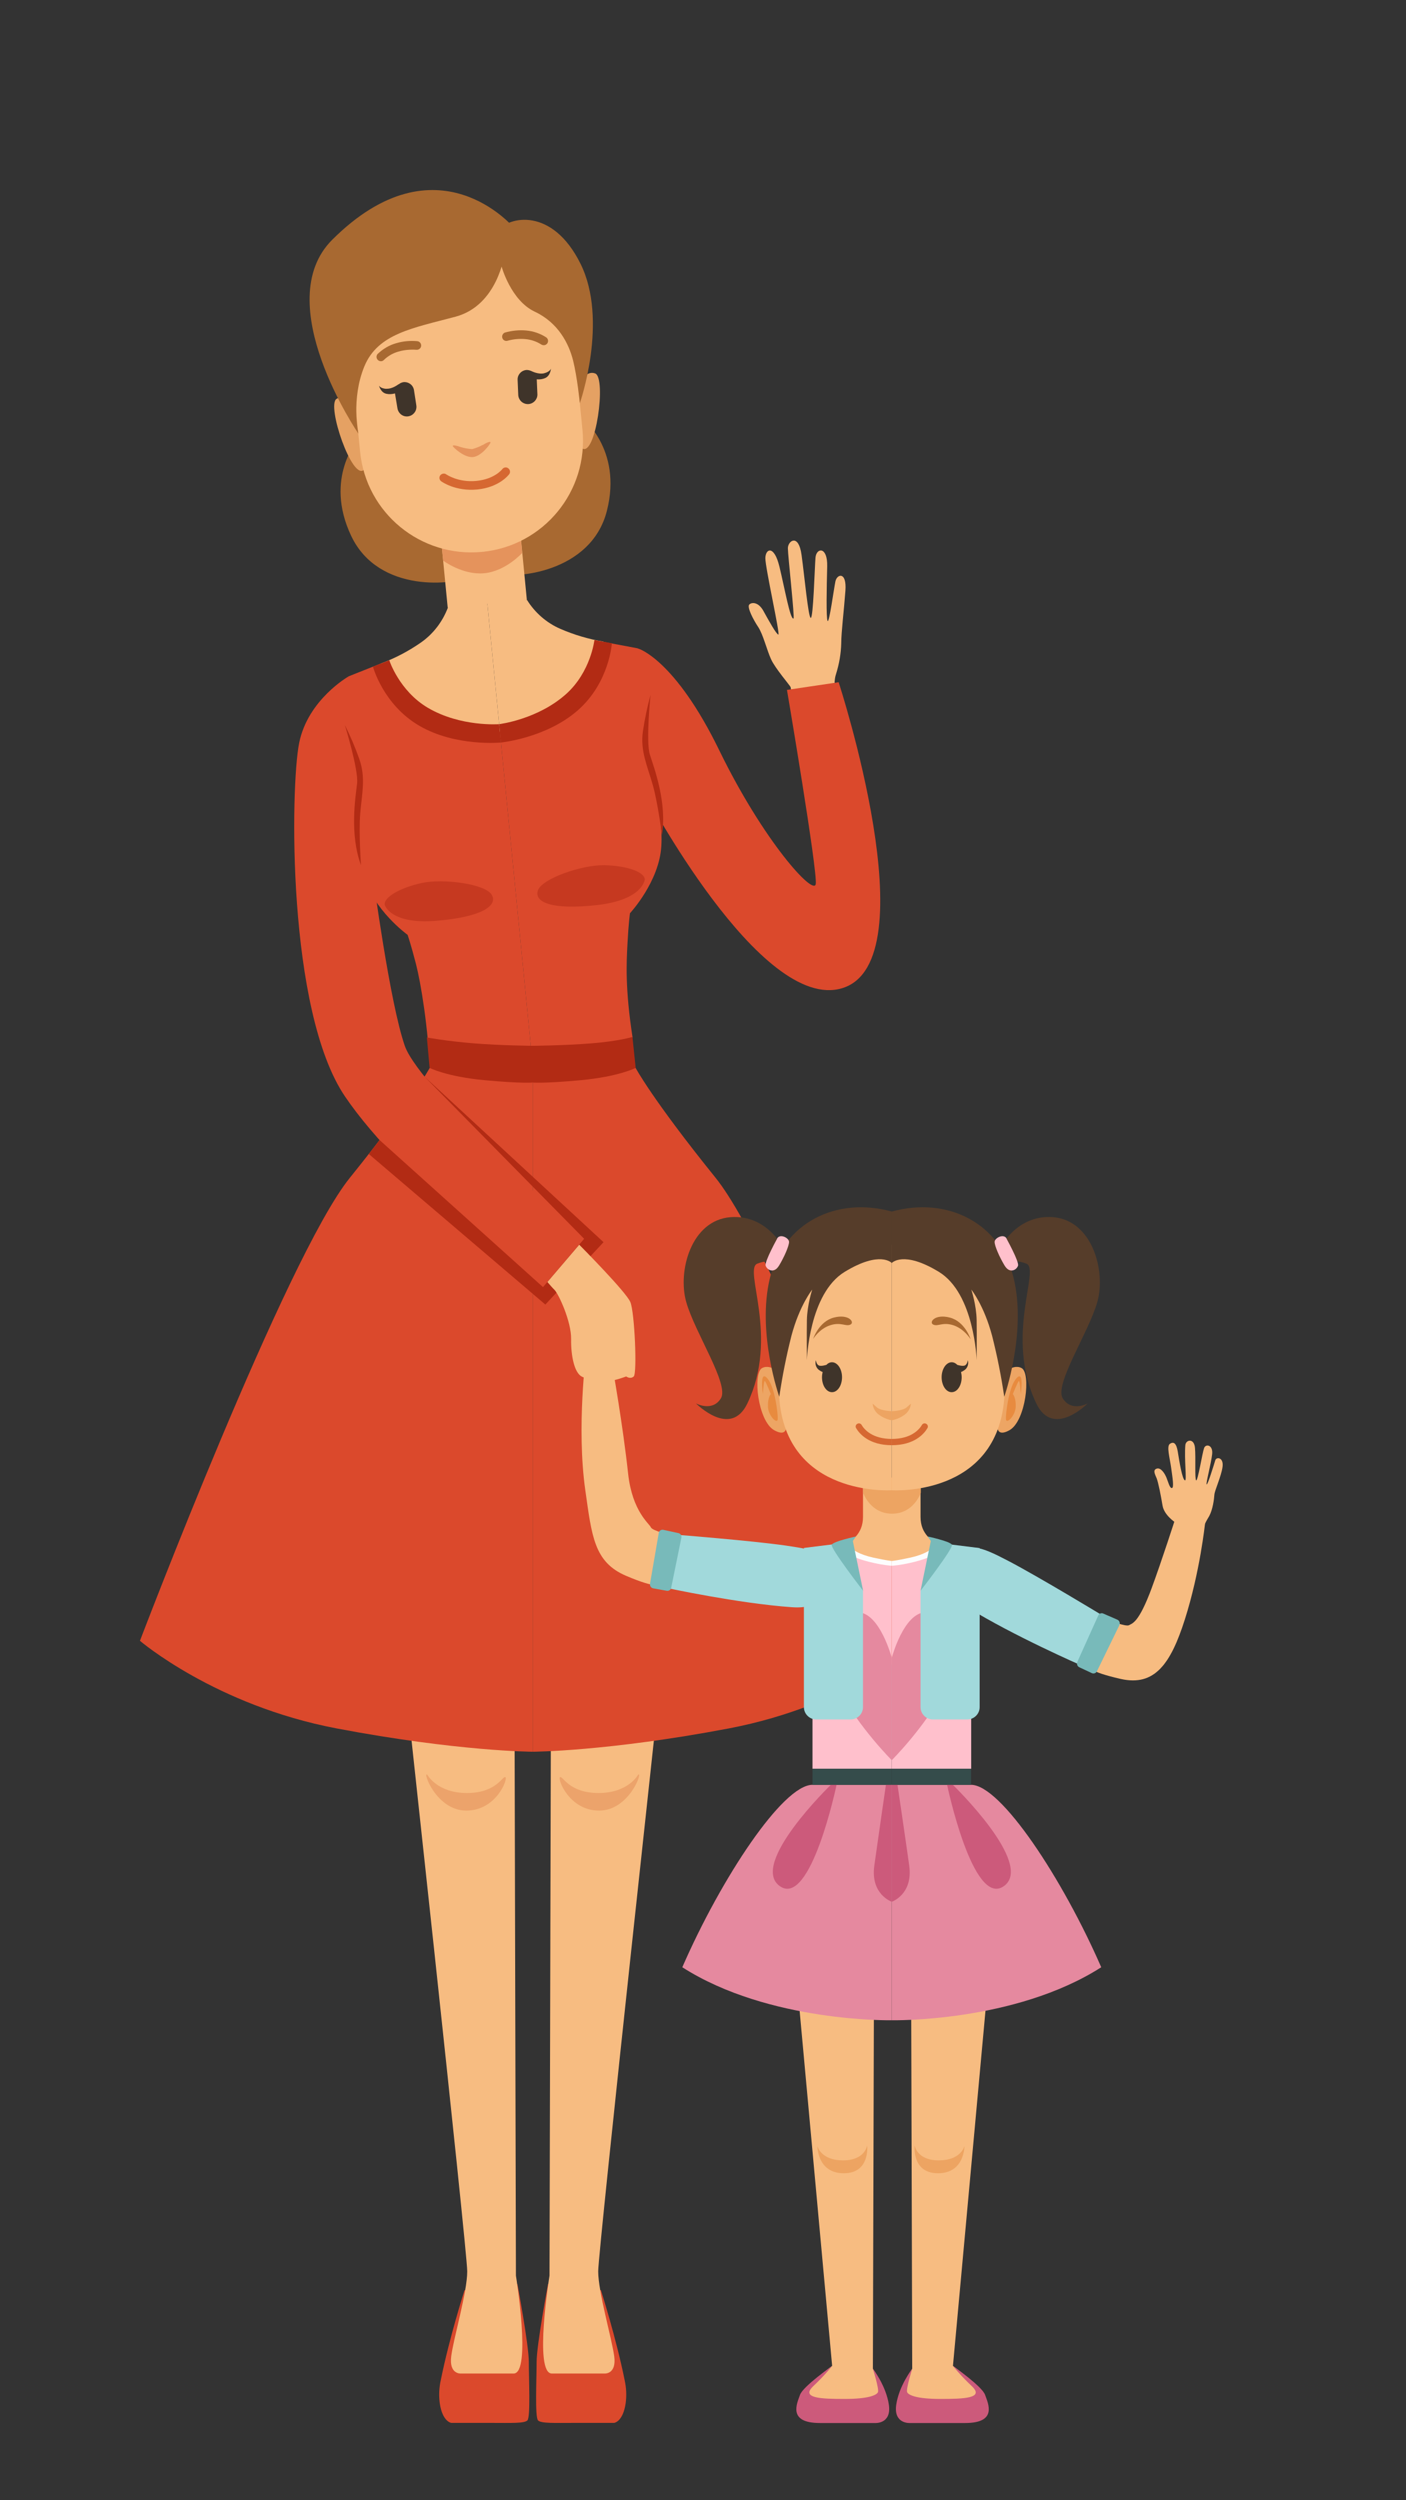 <?xml version="1.0" encoding="UTF-8"?>
<svg xmlns="http://www.w3.org/2000/svg" version="1.1" viewBox="0 0 1080 1920">
  <rect x="0" y="0" width="1080" height="1920" fill="#333333" stroke="none"/>
  <defs>
    <style>
      .cls-1 {
        fill: #3f342a;
      }

      .cls-1, .cls-2, .cls-3, .cls-4, .cls-5, .cls-6, .cls-7, .cls-8, .cls-9, .cls-10, .cls-11, .cls-12, .cls-13, .cls-14, .cls-15, .cls-16, .cls-17, .cls-18, .cls-19, .cls-20, .cls-21, .cls-22 {
        stroke-width: 0px;
      }

      .cls-2, .cls-13 {
        fill: #b22b14;
      }

      .cls-3 {
        fill: #354c4b;
      }

      .cls-4 {
        fill: #f7bc81;
      }

      .cls-5 {
        fill: #eda564;
      }

      .cls-6 {
        fill: #a1d9db;
      }

      .cls-23, .cls-13, .cls-14, .cls-16 {
        isolation: isolate;
      }

      .cls-7 {
        fill: #cc5a7b;
      }

      .cls-8 {
        fill: #eda462;
      }

      .cls-9 {
        fill: #563d2a;
      }

      .cls-10 {
        fill: #a86931;
      }

      .cls-11 {
        fill: #e5899f;
      }

      .cls-12 {
        fill: #fdfdfd;
      }

      .cls-13 {
        opacity: .5;
      }

      .cls-14 {
        opacity: .6;
      }

      .cls-14, .cls-21 {
        fill: #e5935c;
      }

      .cls-15, .cls-16 {
        fill: #d66832;
      }

      .cls-16 {
        mix-blend-mode: multiply;
      }

      .cls-17 {
        fill: #78baba;
      }

      .cls-18 {
        fill: #ffc0cc;
      }

      .cls-19 {
        fill: #e88b3f;
      }

      .cls-20 {
        fill: #e5a163;
      }

      .cls-22 {
        fill: #db492c;
      }
    </style>
  </defs>
  <g class="cls-23">
    <g id="Layer_1" data-name="Layer 1">
      <path class="cls-4" d="M384,561.9l-10.3-105-29.7,9.8c-4.1,10.8-11.3,20.2-20.8,26.8-9.5,6.6-19.8,12-30.6,16l-3.5,29.8s39.3,57,39.9,57,35.9-13.2,36.7-13.6,18.3-20.8,18.3-20.8Z"/>
      <path class="cls-4" d="M647.3,563.6s-4.3-22.1-5.5-28.6c-1.2-6.5-1-13.6.4-17.4,2.4-7.7,3.8-15.7,4-23.7,0-8.5,2.1-25.4,3.2-40.3,1.1-15-6.5-12.9-7.7-7.1-1.2,5.8-4.8,32.6-6,30.3s-.7-26.1-.3-41.8-8.4-14.5-9-6.7c-.6,7.7-1.7,46.2-3.6,46.2s-4.8-31.6-7.1-48.4-10.5-10.8-10.5-5.1c0,5.7,5.4,53.7,4.3,54-2.6.6-6.7-23-10.8-39.9-4.1-16.9-10.7-13.8-10.8-6.5s11.5,58.8,10,58.7-7.5-10.9-11.4-18c-3.9-7.2-9.2-7-11-5s3.1,11.5,6.9,17.2,6.6,17.6,9.9,24.8c3.3,7.2,14.6,20.1,15,21.4s6.9,42.4,6.9,42.4l33-6.4Z"/>
      <path class="cls-22" d="M494.5,607.5s89.7,170.8,152.6,151.3c67-20.8-2.9-234.9-2.9-234.9l-39.7,5.9s23.7,139.7,22.1,149.1c-1.5,9.3-40-32.7-74.1-102.7s-62.1-78.1-62.1-78.1c-50.9-1.9,4.1,109.3,4.1,109.3Z"/>
      <path class="cls-22" d="M421,1753.8s-8.8,46.9-8.8,59.9-1.4,42.6,1.1,45,12.6,1.9,27.7,1.9h30.7s6.8-.7,8.9-15.1c.8-5.9.5-12-.8-17.8-6.5-32.3-18.2-69-18.2-69l-40.6-4.8Z"/>
      <path class="cls-4" d="M423.3,1260l-1.2,487.5s-12.2,75.2,1.8,75.2h40.6s9.2.6,7.3-13.3-12.3-49.2-12.3-65.2,51.1-484.2,51.1-484.2h-87.3Z"/>
      <path class="cls-14" d="M490.2,1362.8s-7.5,14.1-30.4,14.1-27.4-13.3-29.6-12.2,6.9,25.7,30,25.7,33.8-30.4,30-27.6Z"/>
      <path class="cls-22" d="M397.4,1753.8s8.8,46.9,8.8,59.9,1.4,42.6-1.1,45-12.6,1.9-27.7,1.9h-30.7s-6.8-.7-8.9-15.1c-.8-5.9-.5-12,.8-17.8,6.5-32.3,18.2-69,18.2-69l40.6-4.8Z"/>
      <path class="cls-4" d="M395.1,1260l1.2,487.5s12.2,75.2-1.8,75.2h-40.6s-9.1.6-7.3-13.3,12.3-49.2,12.3-65.2-51.1-484.2-51.1-484.2h87.3Z"/>
      <path class="cls-14" d="M328.2,1362.8s7.5,14.1,30.4,14.1,27.4-13.3,29.6-12.2-6.9,25.7-30,25.7-33.8-30.4-30-27.6Z"/>
      <path class="cls-22" d="M409.2,829.9v515.3s-57.4-.2-150.6-17.9-151.1-67.3-151.1-67.3c0,0,112.3-294.9,161.2-355.5,48.9-60.6,61.4-84.5,61.4-84.5l79,9.8Z"/>
      <path class="cls-10" d="M446.4,320.3s31.9,24.1,19.8,71.9c-12.1,47.9-71.5,52.6-85.1,48.1s-4.8-48.4-4.8-48.4l70.1-71.6ZM275.2,337.2s-26.6,29.8-5.4,74.4,80.3,37.7,92.9,30.6c12.5-7.1-4.8-48.4-4.8-48.4l-82.7-56.6Z"/>
      <polygon class="cls-4" points="370.4 423.8 339.1 417.2 343.9 466.7 374.3 463.7 404.7 460.7 399.9 411.2 370.4 423.8"/>
      <path class="cls-21" d="M370.4,423.8l-30.9-2.6.9,9.3s15,11.3,31.6,9.7,29.1-15.6,29.1-15.6l-.9-9.3-29.9,8.6Z"/>
      <path class="cls-20" d="M443.1,298.8s5.4-15.3,14.1-12,.4,64.5-10.1,57.5-4-45.5-4-45.5ZM274.7,315.3s-8.3-13.9-16.2-9,12.2,63.4,21.1,54.4-4.9-45.4-4.9-45.4Z"/>
      <path class="cls-4" d="M370.4,423.8h0c-47.2,4.6-89.2-29.8-93.8-77l-7.7-78c-4.6-47.2,29.8-89.2,77-93.8h0c47.2-4.6,89.1,29.8,93.8,77l5.9,59.8,1.8,18.2c4.7,47.2-29.8,89.2-77,93.8h0Z"/>
      <path class="cls-1" d="M418.2,286.6c-4.6,1.2-9.9-1.6-9.9-1.6h0c-1.1-.5-2.4-.9-3.7-.9-4,.2-7.2,3.6-7,7.6l.5,11.8c.3,4,3.8,7.1,7.9,6.8,3.8-.3,6.8-3.5,6.8-7.3l-.5-11.7c2.2.2,4.5-.1,6.5-1,4.1-1.8,4.4-7.3,4.4-7.3,0,0-.5,2.4-5.1,3.6Z"/>
      <path class="cls-10" d="M418,265.1c-.8,0-1.6-.1-2.3-.6-3.6-2.3-7.8-3.7-12.1-4.1-4.6-.4-9.3,0-13.8,1.3-1.8.5-3.6-.6-4-2.4-.4-1.6.5-3.3,2-3.9,5.3-1.5,10.9-2.1,16.4-1.6,5.5.5,10.8,2.3,15.4,5.3,1.5,1.1,1.8,3.1.8,4.6-.6.8-1.4,1.3-2.4,1.4h0Z"/>
      <path class="cls-1" d="M296.8,298.5c4.7.3,9.4-3.5,9.4-3.5v.2c1-.9,2.1-1.4,3.4-1.7,4-.6,7.8,2.1,8.4,6.1l1.8,11.7c.6,4-2.1,7.7-6.1,8.4s-7.7-2.1-8.4-6.1h0l-1.9-11.5c-2.1.6-4.4.8-6.6.3-4.4-.9-5.7-6.3-5.7-6.3,0,0,1,2.2,5.7,2.5Z"/>
      <path class="cls-10" d="M292.8,277.4c.8,0,1.6-.5,2.1-1,3.1-3,6.9-5.2,11.1-6.4,4.5-1.3,9.1-1.7,13.8-1.4,1.8.2,3.5-1.1,3.7-2.9.2-1.8-1.1-3.5-2.9-3.7h0c-5.5-.5-11.1,0-16.4,1.6-5.3,1.5-10.1,4.4-14.1,8.2-1.2,1.3-1.2,3.4.2,4.7.7.6,1.6,1,2.6.9h0Z"/>
      <path class="cls-21" d="M370.7,341.7c-2.5,1.4-5.2,2.4-8,3.2-2.9-.2-5.7-.7-8.5-1.5-3.6-1.3-6.6-1.9-6.4-.9s8.8,9.1,15.5,8.5c6.7-.7,13.6-10.3,13.5-11.3s-2.9.1-6.1,2.1Z"/>
      <path class="cls-16" d="M366.6,375.9c-16.7,1.6-27.3-6-27.7-6.3-1.5-1.1-1.8-3.2-.7-4.6s3.2-1.8,4.6-.7c.2.1,9.2,6.4,23.2,5,14-1.4,19.7-8.9,19.8-9,1.1-1.5,3.2-1.8,4.6-.7,1.5,1.1,1.8,3.2.7,4.6-.3.4-7.5,10-24.5,11.7Z"/>
      <path class="cls-10" d="M387.5,195.3s-5.1,39.2-37.6,47.9-59.6,12.9-70,38.1-4.6,51.7-4.6,51.7c0,0-68.8-100.5-20-149,80.5-80.1,139.6-8.9,139.6-8.9l-7.4,20.2Z"/>
      <path class="cls-10" d="M385.3,204.7s7.1,26,25.4,34.6,26.3,24.8,29.5,37.5,5.2,32.8,5.2,32.8c0,0,22.2-63.4.5-107.1s-55.2-36.2-63.3-25.4c-8.4,16.6,2.7,27.7,2.7,27.7Z"/>
      <path class="cls-22" d="M292.6,509.5s26,58.8,91.4,52.4c2.4,24.3,26.5,269.5,26.5,269.5,0,0-61.3,3.1-79.9-4.8-1.7-38.2-7.3-71.6-11.1-86.4s-6.4-22.3-6.4-22.3c0,0-26.8-19.3-33.7-45.9s-1.5-51-1.4-65.8-10.5-86.7-10.5-86.7l25.1-10Z"/>
      <path class="cls-2" d="M299,507s7.6,23.5,29.6,36.5c25.3,14.9,54.8,12.6,54.8,12.6l1.4,14.1s-34.7,3.4-62.6-12.8-35.7-45.4-35.7-45.4l12.5-5Z"/>
      <path class="cls-4" d="M384,561.9l-10.3-105,31.1,3.8c6.1,9.8,15,17.6,25.6,22.2,10.6,4.6,21.7,7.9,33.1,9.8l9.2,28.5s-27.4,63.6-28,63.6-37.8-6-38.6-6.2-22-16.8-22-16.8Z"/>
      <path class="cls-22" d="M409.2,829.9v515.3s57.4-.2,150.6-17.9,151.1-67.3,151.1-67.3c0,0-112.3-294.9-161.2-355.5s-61.5-84.5-61.5-84.5l-79,9.8Z"/>
      <path class="cls-22" d="M463.4,492.8s-14,62.7-79.4,69.2c2.4,24.3,26.5,269.5,26.5,269.5,0,0,58.7-23.5,75.4-34.8-5.8-37.8-4.7-57-3.9-72.3s1.9-23.1,1.9-23.1c0,0,22.5-24.1,24.1-51.6s-8.5-50.3-11.4-64.8-6.6-87-6.6-87l-26.6-5Z"/>
      <path class="cls-2" d="M456.6,491.5s-2.8,24.6-21.9,41.6c-21.9,19.5-51.3,23-51.3,23l1.4,14.1s34.7-3.4,59-24.7,26.2-51.5,26.2-51.5l-13.3-2.5ZM508.5,641.7s-3-24.5-7.1-39-9.8-26.1-7.5-41.5c1.4-9.3,3.3-18.4,5.8-27.5,0,0-3.7,35.7-.5,45.8s13.4,37,9.2,62.2ZM488.2,820.1s-13,6.7-42.1,9.4-37,1.8-37,1.8v-28.2s24.4-.2,45.4-1.9,31.3-4.9,31.3-4.9l2.5,23.8Z"/>
      <path class="cls-13" d="M295.7,695.2s4.4,14.8,39.5,11.9c35.1-2.9,47.4-11.7,42.5-20s-37.2-12.7-53.9-9-29.6,11.1-28.2,17.1ZM495.2,675.6s-1.4,15.4-36.4,19.4-48.8-2.2-45.6-11.3,34.1-19.7,51.1-19.3,31.2,5.1,31,11.3Z"/>
      <path class="cls-2" d="M330.1,820.1s13,6.7,42.1,9.4,37,1.8,37,1.8v-28.2s-24.4-.2-45.4-1.9-35.9-4.5-35.9-4.5l2.1,23.4Z"/>
      <path class="cls-22" d="M267.5,519.6s-31,17.7-37.7,50.9-9.5,205.5,35.2,271.5,152.2,146.5,152.2,146.5l31.6-37.1s-126.3-115.4-137.8-148.1-24.4-129.8-24.4-129.8l-5.9-52.2,1.6-48.2-14.7-53.5Z"/>
      <path class="cls-2" d="M277.3,664.4s-1.8-24.6-.6-39.6,4.5-27.5-.8-42.2c-3.1-8.8-6.8-17.4-11-25.8,0,0,10.6,34.3,9.4,44.8s-5.9,38.8,3,62.8Z"/>
      <polygon class="cls-2" points="448.7 951.3 326.1 826.8 463.6 953.9 418.9 1001.8 283.3 886.2 291.6 875.5 417.1 988.4 448.7 951.3"/>
      <path class="cls-4" d="M515.4,1179s-14.5-3.5-15.5-6.2-14.2-12-17.4-41c-4.1-37.9-11.9-81.5-11.9-81.5l-20.3-11.7s-7.6,57.3-.7,105.8c5,35.2,6.7,55.2,31.3,65.7s25.3,6.3,25.3,6.3l9.3-37.4Z"/>
      <path class="cls-6" d="M636,1212.5c-.8,3.3-2.8,6.2-5.7,8.1-5.4,3.5,1.3,15.3-22.2,13.6-41-2.9-96.1-14.8-96.1-14.8l8-40.8s57.3,4.5,83.7,8.3c24.8,3.6,36.9,6.3,32.3,25.5Z"/>
      <path class="cls-17" d="M515.6,1219.1l7.8-38.3c.3-1.6-.7-3.2-2.3-3.5l-11.5-2.5c-1.6-.4-3.2.6-3.6,2.3,0,0,0,.1,0,.2l-6.7,38.9c-.3,1.6.8,3.2,2.4,3.5l10.4,1.9c1.6.3,3.2-.7,3.5-2.4Z"/>
      <path class="cls-4" d="M851.1,1243.9s13.8,5.6,16.2,4.1,7.3-1.3,17.4-28.6c7.8-21.2,17.6-51.7,17.6-51.7l23.3,2.4s-3.8,36.9-15.5,73.6c-10.8,33.9-23.1,51.5-49.2,45.6s-24.2-9.6-24.2-9.6l14.4-35.8Z"/>
      <path class="cls-6" d="M733.6,1200.6c-1.3,3.2-1.3,6.7-.1,9.9,2.3,5.9-10,11.7,10.1,24.1,34.9,21.6,86.7,44.2,86.7,44.2l17.3-37.8s-49.1-29.8-72.8-42.2c-22.2-11.6-33.7-16.4-41.1,1.8Z"/>
      <path class="cls-17" d="M827.5,1276.3l16.1-35.7c.7-1.5,2.4-2.2,3.9-1.5l10.8,4.7c1.5.7,2.2,2.4,1.6,3.9,0,0,0,.1,0,.2l-17.3,35.5c-.7,1.5-2.5,2.1-4,1.4l-9.6-4.5c-1.5-.7-2.1-2.5-1.4-4Z"/>
      <path class="cls-4" d="M903,1176.9l-.4-7.9s-8.4-5.5-9.6-12.8-3.3-17.9-4.5-20.9-3.3-6.4,0-7.5,6.3,4,7.5,6.9,2.5,8.3,4.2,8,.5-7.7-.6-15.6-3.7-16.6-.9-18.4,4.9-.6,6,6.1,3.4,21.8,5.6,22c1.4.1-.7-16.1.2-27.1.4-4.1,6.7-5.6,7.4,2.1s-.3,23.9.9,25,4.8-21.3,6.1-24.8,7-2.5,6.2,4.7-5,22.7-4.2,23.2,5.7-15.6,6.6-18.5,6.5-2.3,5.6,4.9-6.1,18.2-6.3,21.6-1.3,11.5-3.9,16.2c-1.8,3.3-5.1,7.8-4.8,13.2-3.5,0-21.1-.4-21.1-.4Z"/>
      <polygon class="cls-18" points="685 1199.9 685 1358.3 624.1 1358.3 624.1 1304.4 655.2 1188.3 685 1199.9"/>
      <polygon class="cls-18" points="685 1199.9 685 1358.3 746 1358.3 746 1304.4 714.9 1188.3 685 1199.9"/>
      <path class="cls-4" d="M662.9,1164.7v-30.4l22.1,4.2,22.1-4.2v30.5c0,13.7,9.3,18.8,16.1,23.3-17.2,11.6-38.2,11.9-38.2,11.9,0,0-21-.3-38.2-11.9,6.8-4.5,16.1-9.6,16.1-23.3Z"/>
      <path class="cls-8" d="M667.5,1129.7l17.6,5,17.6-5,4.6,7.2v9.4s-5.3,16.1-22.1,16.1-22.2-16.1-22.2-16.1v-9.4l4.6-7.2Z"/>
      <path class="cls-4" d="M699.9,1532.6l.8,286.4s-9.3,15.1-6.2,22.7,61.5,5.2,60.9-1.2-23.4-23.7-23.4-23.7l26.2-286-58.4,1.8Z"/>
      <path class="cls-11" d="M685,1370.6v180.8s94.3,1.9,160.9-40.7c-29.6-67.9-77.1-140.1-100-140.1h-60.9Z"/>
      <path class="cls-7" d="M731.9,1370.6s63,60.9,39.2,77.8-43.6-77.8-43.6-77.8h4.4ZM685,1370.6v89.8s16.5-5.6,13.4-27.8-9-62-9-62h-4.4Z"/>
      <path class="cls-11" d="M685,1273.1s9.1-34.6,26-35,29.2,32.1,14,60.5-40,53.1-40,53.1v-78.6Z"/>
      <path class="cls-5" d="M768.9,1056.6s8.2-9.8,15.7-6.1,3.4,40.8-9.2,47.8-8.9-7.9-8.9-7.9l3.5-29.7-1.1-4.2Z"/>
      <path class="cls-4" d="M685,955.8v188.6s81.4,5.5,86.5-71.8c5-76.8-9.7-116.8-86.5-116.8Z"/>
      <path class="cls-19" d="M784.1,1070.6s3.1-20.9-4.2-11.1c-5.1,6.9-7.5,26.4-7.2,30.4s7.2-2.5,7.5-9.6-2.2-9.8-2.2-9.8c0,0,3.8-9.4,4.6-10s1.5,10,1.5,10Z"/>
      <path class="cls-8" d="M685,1083.7s8.3-.2,11.5-3l3.2-2.8c-.3,3.3-2,6.4-4.7,8.4-3,2.2-6.4,3.7-10,4.4v-7Z"/>
      <path class="cls-1" d="M731,1046.1c1.7,0,3.2.8,4.3,2h0s4.2,1.4,6,.4,2.1-4,2.1-4c.8,2.7,0,5.6-2.2,7.4-.9.7-1.9,1.3-3,1.7.3,1.3.5,2.7.5,4,0,6.4-3.4,11.5-7.7,11.5s-7.7-5.2-7.7-11.5,3.5-11.5,7.7-11.5Z"/>
      <path class="cls-10" d="M745.5,1028.2s-4.3-13.4-15.9-16.4-16.3,3.7-12.7,5.4,7.1-2.2,15.4.5,13.1,10.5,13.1,10.5Z"/>
      <path class="cls-15" d="M685,1109.8c17.4,0,24.8-8.7,27.4-13.1.7-1.2.3-2.6-.9-3.3-.1,0-.3-.1-.4-.2h0c-1.1-.4-2.3,0-2.9,1-2,3.4-8.1,10.8-23.3,10.8v4.9Z"/>
      <path class="cls-9" d="M765.9,962.5s12.8-30.2,43-27.8,40.7,41.4,34,65.1-33.3,63.4-26.5,74.1,19.1,3.8,19.1,3.8c0,0-26.6,27.1-39.5,0-24.6-51.5,3.3-103-7.6-107.3s-16,.6-16,.6l-6.4-8.6Z"/>
      <path class="cls-5" d="M601.2,1056.6s-8.2-9.8-15.7-6.1-3.4,40.8,9.2,47.8,8.9-7.9,8.9-7.9l-3.5-29.7,1.1-4.2Z"/>
      <path class="cls-4" d="M685,955.8v188.6s-81.4,5.5-86.5-71.8c-5-76.8,9.7-116.8,86.5-116.8Z"/>
      <path class="cls-19" d="M586,1070.6s-3.1-20.9,4.2-11.1c5.1,6.9,7.5,26.4,7.2,30.4s-7.2-2.5-7.5-9.6,2.2-9.8,2.2-9.8c0,0-3.8-9.4-4.6-10s-1.5,10-1.5,10Z"/>
      <path class="cls-8" d="M685,1083.7s-8.3-.2-11.5-3l-3.2-2.8c.3,3.3,2,6.4,4.7,8.4,3,2.2,6.4,3.7,10,4.4v-7Z"/>
      <path class="cls-1" d="M639.1,1046.1c-1.7,0-3.2.8-4.3,2h0s-4.2,1.4-6,.4-2.1-4-2.1-4c-.8,2.7,0,5.6,2.2,7.4.9.7,1.9,1.3,3,1.7-.3,1.3-.5,2.7-.5,4,0,6.4,3.4,11.5,7.7,11.5s7.7-5.2,7.7-11.5-3.5-11.5-7.7-11.5Z"/>
      <path class="cls-10" d="M624.6,1028.2s4.3-13.4,15.9-16.4,16.3,3.7,12.7,5.4-7.1-2.2-15.5.5-13.1,10.5-13.1,10.5Z"/>
      <path class="cls-15" d="M685,1109.8c-17.4,0-24.8-8.7-27.4-13.1-.7-1.2-.3-2.6.9-3.3.1,0,.3-.1.4-.2h0c1.1-.4,2.3,0,2.9,1,2,3.4,8.1,10.8,23.3,10.8v4.9Z"/>
      <path class="cls-9" d="M604.1,962.5s-12.8-30.2-43-27.8-40.7,41.4-34,65.1,33.3,63.5,26.6,74.1-19.1,3.8-19.1,3.8c0,0,26.6,27.1,39.5,0,24.6-51.5-3.3-103,7.6-107.3s16,.6,16,.6l6.5-8.6ZM685,969.9s8.8-9.9,36.2,6.8,29,67.8,29,67.8c0,0,.2-19.3,0-30.8s-4.1-23.4-4.1-23.4c0,0,9.8,12.1,16,35.6,3.9,15.4,7,31,9.3,46.7,0,0,17.4-49.2,7.2-91.2s-50.5-62.9-93.7-51v39.5Z"/>
      <path class="cls-18" d="M773.1,951.1s9.8,17.7,8.9,20.8-6.3,6.6-10.3,0-7.7-15.1-7.7-18.2,7-6.6,9.2-2.6Z"/>
      <path class="cls-9" d="M685,969.9s-8.8-9.9-36.2,6.8-29,67.8-29,67.8c0,0-.2-19.3,0-30.8s4.1-23.4,4.1-23.4c0,0-9.8,12.1-16,35.6-3.9,15.4-7,31-9.3,46.7,0,0-17.4-49.2-7.2-91.2s50.5-62.9,93.7-51v39.5Z"/>
      <path class="cls-18" d="M597,951.1s-9.8,17.7-8.9,20.8,6.3,6.6,10.3,0,7.7-15.1,7.7-18.2-7-6.6-9.2-2.6Z"/>
      <path class="cls-6" d="M717.9,1184.5l-10.8,37.1v89.3c0,5.3,4.3,9.5,9.5,9.5h26.4c5.2,0,9.5-4.2,9.5-9.4h0v-122.2l-34.6-4.3Z"/>
      <path class="cls-12" d="M714.5,1190.1s-4.2,3.6-15.1,6-14.3,2.6-14.3,2.6v3.7c6-.5,11.9-1.6,17.7-3.1,10.1-2.6,11.7-4.2,11.7-4.2v-5Z"/>
      <path class="cls-17" d="M712.6,1179.8l2.4,3.6-7.9,38.2s25.5-32.8,24.1-35.4-18.6-6.3-18.6-6.3Z"/>
      <rect class="cls-3" x="685" y="1358.3" width="60.9" height="12.3"/>
      <path class="cls-7" d="M700.7,1819s-4.9,15.7-3.9,18,7.4,5.2,25.5,5.2,33.9-.5,24.3-9.7c-5.2-4.9-10.1-10.1-14.6-15.6,0,0,22.4,15.6,24.7,22.2s9.7,21.6-15.4,21.6h-42.4s-12.5.8-10.5-13.8,12.3-27.9,12.3-27.9Z"/>
      <path class="cls-4" d="M671.3,1531.4l-.8,287.6s9.3,15.1,6.2,22.7-61.5,5.2-60.9-1.2,23.4-23.7,23.4-23.7l-26.2-286,58.3.6Z"/>
      <path class="cls-11" d="M685,1370.6v180.8s-94.3,1.9-160.9-40.7c29.6-67.9,77.1-140.1,100-140.1h60.9Z"/>
      <path class="cls-7" d="M638.2,1370.6s-63,60.9-39.2,77.8,43.6-77.8,43.6-77.8h-4.4ZM685,1370.6v89.8s-16.5-5.6-13.4-27.8,8.9-62,8.9-62h4.5Z"/>
      <path class="cls-11" d="M685,1273.1s-9.1-34.6-26-35-29.2,32.1-14,60.5,40,53.1,40,53.1v-78.6Z"/>
      <path class="cls-6" d="M652.1,1184.5l10.8,37.1v89.3c0,5.3-4.3,9.5-9.5,9.5h-26.4c-5.2,0-9.5-4.2-9.5-9.5v-122.2l34.6-4.3Z"/>
      <path class="cls-12" d="M655.6,1190.1s4.2,3.6,15.1,6,14.3,2.6,14.3,2.6v3.7c-6-.5-11.9-1.6-17.7-3.1-10.1-2.6-11.7-4.2-11.7-4.2v-5Z"/>
      <path class="cls-17" d="M657.5,1179.8l-2.4,3.6,7.9,38.2s-25.4-32.8-24.1-35.4,18.6-6.3,18.6-6.3Z"/>
      <rect class="cls-3" x="624.1" y="1358.3" width="60.9" height="12.3"/>
      <path class="cls-7" d="M670.5,1819s4.9,15.7,3.9,18-7.4,5.2-25.5,5.2-33.9-.5-24.3-9.7c5.2-4.9,10.1-10.1,14.6-15.6,0,0-22.4,15.6-24.7,22.2s-9.7,21.6,15.4,21.6h42.4s12.5.8,10.5-13.8-12.3-27.9-12.3-27.9Z"/>
      <path class="cls-8" d="M740.7,1648.3s-2.6,10.7-19.6,10.7-18.5-11.5-18.5-11.5c0,0-2.5,21.4,17.9,21.4s20.3-20.6,20.3-20.6ZM628,1648.3s2.6,10.7,19.6,10.7,18.5-11.5,18.5-11.5c0,0,2.5,21.4-17.9,21.4s-20.3-20.6-20.3-20.6Z"/>
      <path class="cls-4" d="M444.9,955.8s36,36.2,39.3,44.1,5.3,54.7,2.6,57.1-5.8,0-5.8,0c0,0-10,3.8-12.6,3.1s-4.1-1.9-7.2-1.4-9.2,1.2-14.5-1.7-8.2-15.2-8-28.7-9.6-34.6-12.7-37.7c-1.9-1.9-3.7-4-5.5-6.1l24.4-28.6Z"/>
    </g>
  </g>
</svg>